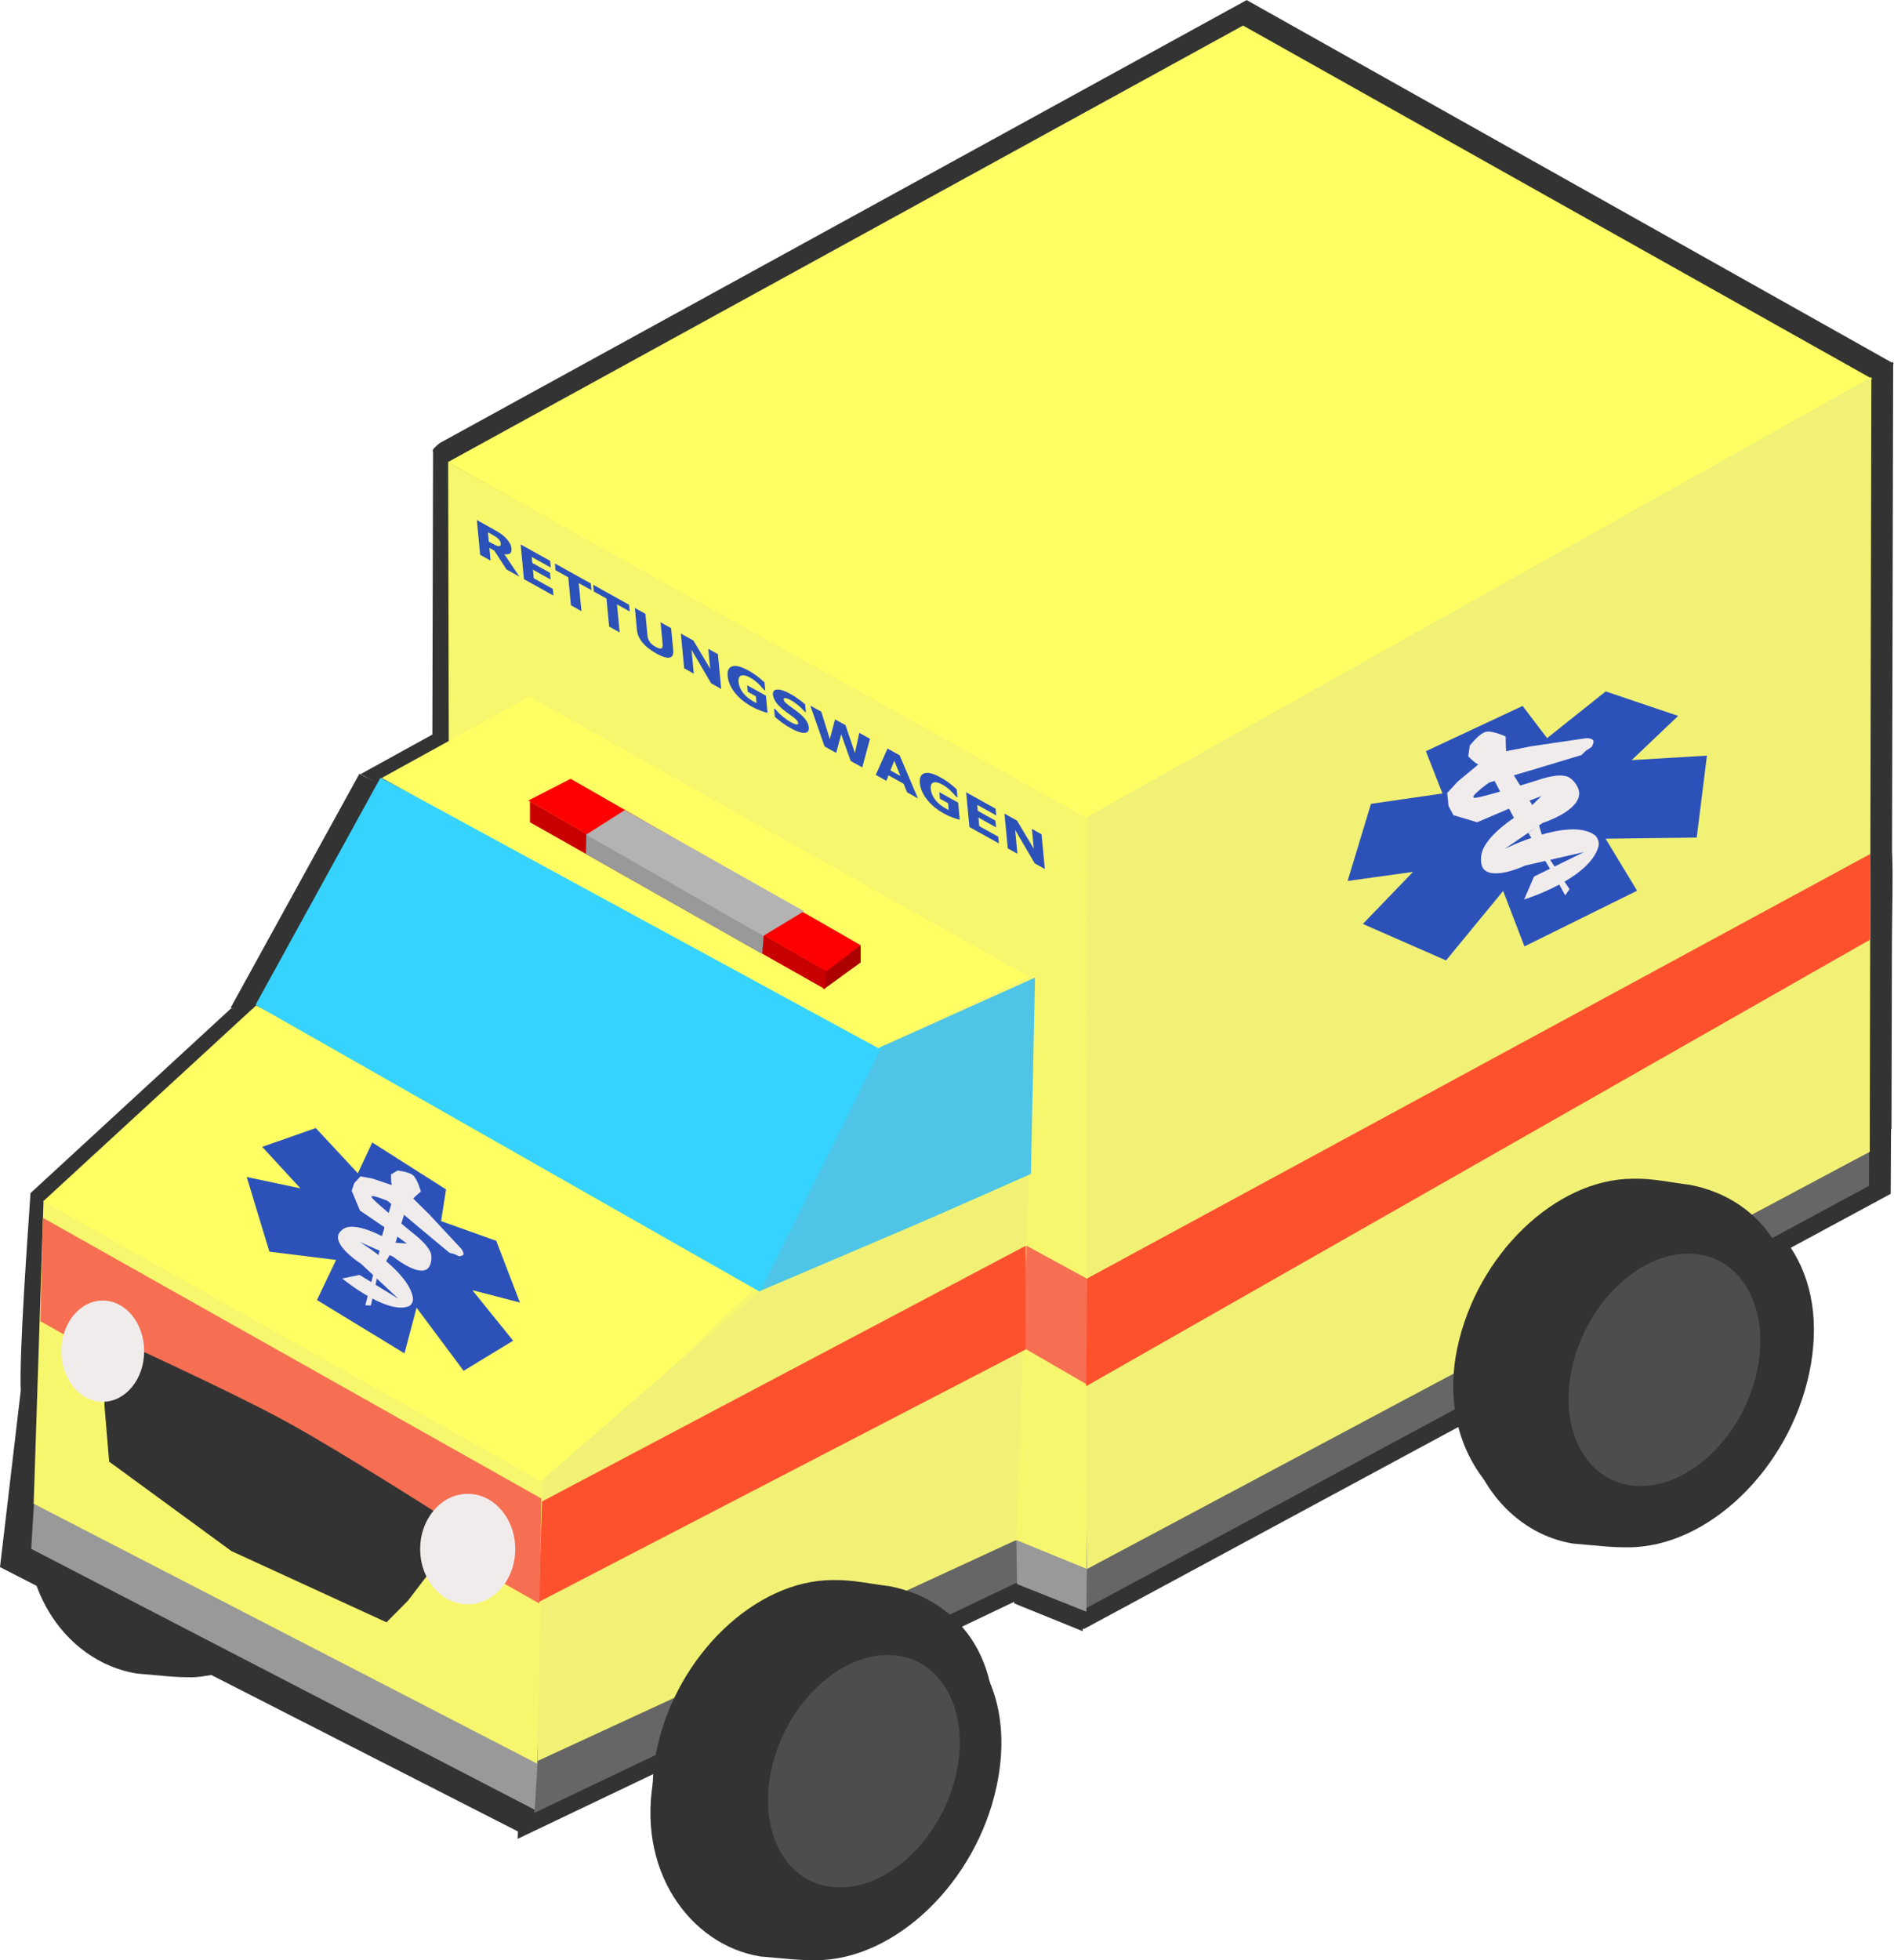 <?xml version="1.0" encoding="UTF-8" standalone="no"?>
<svg
   xmlns:dc="http://purl.org/dc/elements/1.1/"
   xmlns:cc="http://creativecommons.org/ns#"
   xmlns:rdf="http://www.w3.org/1999/02/22-rdf-syntax-ns#"
   xmlns:svg="http://www.w3.org/2000/svg"
   xmlns="http://www.w3.org/2000/svg"
   viewBox="0 0 1920 1986.279"
   height="1986.279"
   width="1920"
   version="1.1"
   id="svg5434">
  <defs
     id="defs5438" />
  <g
     id="g155581">
    <g
       id="g6779"
       transform="matrix(57.159,0,0,57.159,-31.314,5.081)">
      <path
         id="path6707"
         d="M 22.661,-0.089 8.346,7.766 C 8.17,7.907 8.232,7.913 8.228,7.918 l -0.012,5.015 -1.272,0.701 0.235,0.129 -0.257,-0.135 -2.281,4.143 0.054,0.03 -0.042,-0.02 -3.564,3.281 c -0.055,0.828 -0.199,2.774 -0.173,3.503 l -0.368,3.127 0.649,0.332 c 0.307,0.844 0.992,1.43 1.78,1.555 0.437,0.036 0.679,0.07 0.975,0.066 0.115,10e-5 0.229,-0.022 0.344,-0.04 l 5.437,2.773 -0.004,0.131 2.429,-1.159 c -0.361,1.703 0.633,3.047 1.879,3.245 0.437,0.036 0.679,0.07 0.975,0.066 1.411,0.001 2.849,-1.38 3.211,-3.084 0.258,-1.213 -0.09,-2.182 -0.802,-2.739 l 1.115,-0.532 0,0.03 1.214,0.492 0.002,-0.05 0.022,0.01 6.755,-3.643 c 0.161,1.147 0.963,1.978 1.919,2.13 0.437,0.036 0.679,0.07 0.975,0.066 1.411,0.001 2.849,-1.38 3.211,-3.084 0.191,-0.898 0.048,-1.662 -0.326,-2.226 l 1.772,-0.956 0.006,-1.147 0.008,-0.004 0.008,-3.325 c 0.003,-0.597 0.023,-1.133 0.002,-1.607 l 0.02,-8.626 0.014,-0.008 -0.014,-0.008 0,-0.026 -0.024,0.014 -11.439,-6.424 z"
         style="opacity:1;fill:#333333;fill-opacity:1;stroke:none;stroke-width:6;stroke-linecap:round;stroke-linejoin:bevel;stroke-miterlimit:4;stroke-dasharray:none;stroke-dashoffset:0;stroke-opacity:1" />
      <g
         transform="translate(-10.75,-4.875)"
         id="g6688">
        <path
           id="path6690"
           d="m 15.504,27.922 c -1.371,6.9e-5 -2.768,1.342 -3.119,2.998 -0.352,1.656 0.615,2.964 1.826,3.156 0.425,0.035 0.66,0.068 0.947,0.064 1.372,0.001 2.769,-1.341 3.121,-2.998 0.352,-1.657 -0.444,-2.86 -1.777,-3.113 -0.331,-0.039 -0.644,-0.115 -0.998,-0.107 z"
           style="opacity:1;fill:#333333;fill-opacity:1;stroke:none;stroke-width:6;stroke-linecap:round;stroke-linejoin:bevel;stroke-miterlimit:4;stroke-dasharray:none;stroke-dashoffset:0;stroke-opacity:1" />
        <ellipse
           transform="matrix(1,0,-0.201,0.98,0,0)"
           ry="2.102"
           rx="1.647"
           cy="31.95"
           cx="22.479"
           id="ellipse6692"
           style="opacity:1;fill:#4d4d4d;fill-opacity:1;stroke:none;stroke-width:6;stroke-linecap:round;stroke-linejoin:bevel;stroke-miterlimit:4;stroke-dasharray:none;stroke-dashoffset:0;stroke-opacity:1" />
      </g>
      <path
         id="path6023"
         d="m 10.183,27.818 23.516,-8.031 -0.005,1.147 -13.906,7.499 -1.062,-0.535 -8.702,4.152 z"
         style="opacity:1;fill:#666666;fill-opacity:1;stroke:none;stroke-width:6;stroke-linecap:round;stroke-linejoin:bevel;stroke-miterlimit:4;stroke-dasharray:none;stroke-dashoffset:0;stroke-opacity:1" />
      <path
         id="path6028"
         d="M 1.4,22.552 10.292,27.602 10.032,31.994 1.101,27.368 Z"
         style="opacity:1;fill:#999999;fill-opacity:1;stroke:none;stroke-width:6;stroke-linecap:round;stroke-linejoin:bevel;stroke-miterlimit:4;stroke-dasharray:none;stroke-dashoffset:0;stroke-opacity:1" />
      <path
         id="path5989"
         d="M 8.496,8.105 20.076,14.51 19.814,27.754 18.599,27.232 8.53,23.856 Z"
         style="opacity:1;fill:#f7f76e;fill-opacity:1;stroke:none;stroke-width:6;stroke-linecap:round;stroke-linejoin:bevel;stroke-miterlimit:4;stroke-dasharray:none;stroke-dashoffset:0;stroke-opacity:1" />
      <path
         style="opacity:1;fill:#f66f53;fill-opacity:1;stroke:none;stroke-width:6;stroke-linecap:round;stroke-linejoin:bevel;stroke-miterlimit:4;stroke-dasharray:none;stroke-dashoffset:0;stroke-opacity:1"
         d="m 19.922,22.631 -1.454,-0.792 -0.51,1.535 1.931,1.118 z"
         id="path6033" />
      <path
         id="rect5984"
         d="M 8.49,8.104 22.594,0.364 33.752,6.628 19.843,14.422 Z"
         style="opacity:1;fill:#ffff63;fill-opacity:1;stroke:none;stroke-width:6;stroke-linecap:round;stroke-linejoin:bevel;stroke-miterlimit:4;stroke-dasharray:none;stroke-dashoffset:0;stroke-opacity:1" />
      <path
         style="opacity:1;fill:#f1f175;fill-opacity:1;stroke:none;stroke-width:6;stroke-linecap:round;stroke-linejoin:bevel;stroke-miterlimit:4;stroke-dasharray:none;stroke-dashoffset:0;stroke-opacity:1"
         d="M 19.837,14.389 33.737,6.595 33.708,20.33 19.822,27.728 Z"
         id="path5987" />
      <path
         style="opacity:1;fill:#f7f76e;fill-opacity:1;stroke:none;stroke-width:6;stroke-linecap:round;stroke-linejoin:bevel;stroke-miterlimit:4;stroke-dasharray:none;stroke-dashoffset:0;stroke-opacity:1"
         d="M 1.32,21.199 10.292,26.227 10.071,31.174 1.145,26.568 Z"
         id="path5991" />
      <path
         id="path5993"
         d="M 5.09,17.735 14.373,22.314 10.29,26.252 1.314,21.207 Z"
         style="opacity:1;fill:#ffff63;fill-opacity:1;stroke:none;stroke-width:6;stroke-linecap:round;stroke-linejoin:bevel;stroke-miterlimit:4;stroke-dasharray:none;stroke-dashoffset:0;stroke-opacity:1" />
      <path
         style="opacity:1;fill:#36d3ff;fill-opacity:1;stroke:none;stroke-width:6;stroke-linecap:round;stroke-linejoin:bevel;stroke-miterlimit:4;stroke-dasharray:none;stroke-dashoffset:0;stroke-opacity:1"
         d="m 7.295,13.699 8.983,4.674 -2.24,4.446 -8.958,-5.094 z"
         id="path5995" />
      <path
         id="path5999"
         d="M 9.935,12.261 18.792,17.225 16.124,18.492 7.317,13.703 Z"
         style="opacity:1;fill:#ffff63;fill-opacity:1;stroke:none;stroke-width:6;stroke-linecap:round;stroke-linejoin:bevel;stroke-miterlimit:4;stroke-dasharray:none;stroke-dashoffset:0;stroke-opacity:1" />
      <path
         style="opacity:1;fill:#4ec5e6;fill-opacity:1;stroke:none;stroke-width:6;stroke-linecap:round;stroke-linejoin:bevel;stroke-miterlimit:4;stroke-dasharray:none;stroke-dashoffset:0;stroke-opacity:1"
         d="m 16.191,18.462 2.714,-1.221 -0.074,3.482 -4.827,2.131 z"
         id="path6001" />
      <path
         id="path6005"
         d="m 10.173,26.137 3.855,-3.34 4.766,-2.031 -0.223,6.446 -8.49,3.917 z"
         style="opacity:1;fill:#f1f175;fill-opacity:1;stroke:none;stroke-width:6;stroke-linecap:round;stroke-linejoin:bevel;stroke-miterlimit:4;stroke-dasharray:none;stroke-dashoffset:0;stroke-opacity:1" />
      <g
         transform="translate(-0.188,0)"
         id="g6684">
        <path
           style="opacity:1;fill:#333333;fill-opacity:1;stroke:none;stroke-width:6;stroke-linecap:round;stroke-linejoin:bevel;stroke-miterlimit:4;stroke-dasharray:none;stroke-dashoffset:0;stroke-opacity:1"
           d="m 15.504,27.922 c -1.371,6.9e-5 -2.768,1.342 -3.119,2.998 -0.352,1.656 0.615,2.964 1.826,3.156 0.425,0.035 0.66,0.068 0.947,0.064 1.372,0.001 2.769,-1.341 3.121,-2.998 0.352,-1.657 -0.444,-2.86 -1.777,-3.113 -0.331,-0.039 -0.644,-0.115 -0.998,-0.107 z"
           id="ellipse6673" />
        <ellipse
           style="opacity:1;fill:#4d4d4d;fill-opacity:1;stroke:none;stroke-width:6;stroke-linecap:round;stroke-linejoin:bevel;stroke-miterlimit:4;stroke-dasharray:none;stroke-dashoffset:0;stroke-opacity:1"
           id="ellipse6019"
           cx="22.479"
           cy="31.95"
           rx="1.647"
           ry="2.102"
           transform="matrix(1,0,-0.201,0.98,0,0)" />
      </g>
      <path
         id="rect6025"
         d="m 18.574,27.213 1.249,0.511 -0.007,0.759 -1.231,-0.49 z"
         style="opacity:1;fill:#999999;fill-opacity:1;stroke:none;stroke-width:6;stroke-linecap:round;stroke-linejoin:bevel;stroke-miterlimit:4;stroke-dasharray:none;stroke-dashoffset:0;stroke-opacity:1" />
      <path
         id="rect6030"
         d="m 6.251,29.396 15.806,0.23 -0.758,1.324 -15.994,0.104 z"
         style="opacity:1;fill:#fd512e;fill-opacity:1;stroke:none;stroke-width:6;stroke-linecap:round;stroke-linejoin:bevel;stroke-miterlimit:4;stroke-dasharray:none;stroke-dashoffset:0;stroke-opacity:1"
         transform="matrix(0.872,-0.489,0.489,0.872,0,0)" />
      <g
         transform="translate(5.701,-5.789)"
         id="g6680">
        <path
           id="path6676"
           d="m 23.812,26.596 c -1.371,6.9e-5 -2.768,1.342 -3.119,2.998 -0.352,1.656 0.615,2.964 1.826,3.156 0.425,0.035 0.66,0.068 0.947,0.064 1.372,0.001 2.769,-1.341 3.121,-2.998 0.352,-1.657 -0.444,-2.86 -1.777,-3.113 -0.331,-0.039 -0.644,-0.115 -0.998,-0.107 z"
           style="opacity:1;fill:#333333;fill-opacity:1;stroke:none;stroke-width:6;stroke-linecap:round;stroke-linejoin:bevel;stroke-miterlimit:4;stroke-dasharray:none;stroke-dashoffset:0;stroke-opacity:1" />
        <ellipse
           transform="matrix(1,0,-0.201,0.98,0,0)"
           ry="2.102"
           rx="1.647"
           cy="30.596"
           cx="30.516"
           id="ellipse6678"
           style="opacity:1;fill:#4d4d4d;fill-opacity:1;stroke:none;stroke-width:6;stroke-linecap:round;stroke-linejoin:bevel;stroke-miterlimit:4;stroke-dasharray:none;stroke-dashoffset:0;stroke-opacity:1" />
      </g>
      <path
         id="rect6702"
         d="m 15.153,16.695 0.659,-0.023 0,0.301 -0.659,0.478 z"
         style="opacity:1;fill:#ad0000;fill-opacity:1;stroke:none;stroke-width:6;stroke-linecap:round;stroke-linejoin:bevel;stroke-miterlimit:4;stroke-dasharray:none;stroke-dashoffset:0;stroke-opacity:1" />
      <path
         style="opacity:1;fill:#c90000;fill-opacity:1;stroke:none;stroke-width:6;stroke-linecap:round;stroke-linejoin:bevel;stroke-miterlimit:4;stroke-dasharray:none;stroke-dashoffset:0;stroke-opacity:1"
         d="m 9.947,14.118 5.255,3.001 -0.027,0.325 -5.228,-2.956 z"
         id="path6700" />
      <path
         id="path6696"
         d="m 10.947,14.68 3.146,1.816 -0.028,0.328 -3.127,-1.774 z"
         style="opacity:1;fill:#999999;fill-opacity:1;stroke:none;stroke-width:6;stroke-linecap:round;stroke-linejoin:bevel;stroke-miterlimit:4;stroke-dasharray:none;stroke-dashoffset:0;stroke-opacity:1" />
      <path
         id="path6698"
         d="M 10.668,13.717 15.81,16.666 15.208,17.128 9.917,14.103 Z"
         style="opacity:1;fill:#ff0000;fill-opacity:1;stroke:none;stroke-width:6;stroke-linecap:round;stroke-linejoin:bevel;stroke-miterlimit:4;stroke-dasharray:none;stroke-dashoffset:0;stroke-opacity:1" />
      <path
         style="opacity:1;fill:#b3b3b3;fill-opacity:1;stroke:none;stroke-width:6;stroke-linecap:round;stroke-linejoin:bevel;stroke-miterlimit:4;stroke-dasharray:none;stroke-dashoffset:0;stroke-opacity:1"
         d="m 11.629,14.272 3.178,1.793 -0.723,0.438 -3.142,-1.795 z"
         id="path6694" />
      <path
         id="path6772"
         d="m 18.738,21.996 -8.578,4.533 -0.057,1.781 8.637,-4.477 z"
         style="opacity:1;fill:#fd512e;fill-opacity:1;stroke:none;stroke-width:6;stroke-linecap:round;stroke-linejoin:bevel;stroke-miterlimit:4;stroke-dasharray:none;stroke-dashoffset:0;stroke-opacity:1" />
      <path
         id="path6777"
         d="m 10.148,26.476 -8.838,-4.975 -0.045,1.832 8.85,5.005 z"
         style="opacity:1;fill:#f66f53;fill-opacity:1;stroke:none;stroke-width:6;stroke-linecap:round;stroke-linejoin:bevel;stroke-miterlimit:4;stroke-dasharray:none;stroke-dashoffset:0;stroke-opacity:1" />
    </g>
    <g
       id="g155517"
       transform="matrix(1.119,0.643,-0.608,1.185,630.806,162.016)">
      <path
         id="path155505"
         d="m 178.629,769.618 -0.992,-25.802 68.474,2.977 7.939,22.825 45.65,-7.939 38.703,31.756 -37.711,9.924 46.642,17.863 -23.817,38.703 -55.573,-23.817 7.939,34.733 -80.383,-1.985 -0.992,-33.741 -49.619,19.848 -42.672,-40.688 41.68,-12.901 -41.68,-12.901 30.764,-32.749 z"
         style="fill:#2c52ba;fill-opacity:1;fill-rule:evenodd;stroke:none;stroke-width:1px;stroke-linecap:butt;stroke-linejoin:miter;stroke-opacity:1" />
      <path
         id="path155513"
         d="m 210.39,767.699 c -2.648,-3.661 -3.208,-0.232 -8.12,-9.929 l 3.153,-5.022 c 0,0 8.35,-3.566 12.555,-2.747 4.465,0.87 11.262,7.709 11.262,7.709 l -1.985,4.962 -0.992,2.977 z"
         style="fill:#f1ecec;fill-opacity:1;fill-rule:evenodd;stroke:none;stroke-width:1px;stroke-linecap:butt;stroke-linejoin:miter;stroke-opacity:1" />
      <path
         id="path155509"
         d="m 190.537,767.633 25.802,-4.962 26.794,6.947 34.838,10.56 c 0,0 3.516,1.485 3.647,3.069 0.098,1.187 -2.318,2.718 -2.318,2.718 l -4.599,0.437 -3.371,0.964 -34.152,-5.839 -27.787,-4.962 c 0,0 -16.871,1.985 -11.909,3.97 4.962,1.985 42.672,7.939 42.672,7.939 0,0 14.584,1.787 18.855,6.947 2.566,3.1 4.362,8.661 1.985,11.909 -5.526,7.55 -27.787,3.97 -27.787,3.97 l -28.779,2.977 c 0,0 45.573,0.868 57.558,16.871 1.388,1.853 1.534,5.212 0,6.947 -12.588,14.228 -56.566,6.947 -56.566,6.947 l 10.916,-8.931 35.726,0.992 -38.703,-8.931 c 0,0 -21.655,-0.83 -25.802,-8.931 -1.573,-3.074 0.336,-7.56 2.977,-9.924 9.63,-8.616 37.95,-7.487 37.95,-7.487 l 9.685,-4.421 -17.863,-1.985 -26.794,-1.985 -12.901,-9.924 -0.992,-5.954 1.985,-6.947 z"
         style="fill:#f1ecec;fill-opacity:1;fill-rule:evenodd;stroke:none;stroke-width:1px;stroke-linecap:butt;stroke-linejoin:miter;stroke-opacity:1" />
      <path
         id="path155511"
         d="m 213.011,777.036 5.577,27.687 11.806,-1.065 -4.657,-24.582 z"
         style="fill:#f1ecec;fill-opacity:1;fill-rule:evenodd;stroke:none;stroke-width:1px;stroke-linecap:butt;stroke-linejoin:miter;stroke-opacity:1" />
      <path
         id="path155515"
         d="m 220.504,807.581 6.947,30.528 3.775,15.861 3.97,-1.985 -5.954,-21.832 1.141,-21.316 z"
         style="fill:#f1ecec;fill-opacity:1;fill-rule:evenodd;stroke:none;stroke-width:1px;stroke-linecap:butt;stroke-linejoin:miter;stroke-opacity:1" />
    </g>
    <g
       id="g155536"
       transform="matrix(1.045,0.073,-0.069,1.097,-6.275,-206.987)">
      <g
         id="g155524"
         transform="matrix(1.295,-0.764,0.671,1.494,712.02,-188.858)">
        <path
           id="path155526"
           d="m 178.629,769.618 -0.992,-25.802 68.474,2.977 7.939,22.825 45.65,-7.939 38.703,31.756 -37.711,9.924 46.642,17.863 -23.817,38.703 -55.573,-23.817 7.939,34.733 -80.383,-1.985 -0.992,-33.741 -49.619,19.848 -42.672,-40.688 41.68,-12.901 -41.68,-12.901 30.764,-32.749 z"
           style="fill:#2c52ba;fill-opacity:1;fill-rule:evenodd;stroke:none;stroke-width:1px;stroke-linecap:butt;stroke-linejoin:miter;stroke-opacity:1" />
        <path
           id="path155528"
           d="m 210.39,767.699 c -2.648,-3.661 -3.208,-0.232 -8.12,-9.929 l 3.153,-5.022 c 0,0 8.35,-3.566 12.555,-2.747 4.465,0.87 11.262,7.709 11.262,7.709 l -1.985,4.962 -0.992,2.977 z"
           style="fill:#f1ecec;fill-opacity:1;fill-rule:evenodd;stroke:none;stroke-width:1px;stroke-linecap:butt;stroke-linejoin:miter;stroke-opacity:1" />
        <path
           id="path155530"
           d="m 190.537,767.633 25.802,-4.962 26.794,6.947 34.838,10.56 c 0,0 3.516,1.485 3.647,3.069 0.098,1.187 -2.318,2.718 -2.318,2.718 l -4.599,0.437 -3.371,0.964 -34.152,-5.839 -27.787,-4.962 c 0,0 -16.871,1.985 -11.909,3.97 4.962,1.985 42.672,7.939 42.672,7.939 0,0 14.584,1.787 18.855,6.947 2.566,3.1 4.362,8.661 1.985,11.909 -5.526,7.55 -27.787,3.97 -27.787,3.97 l -28.779,2.977 c 0,0 45.573,0.868 57.558,16.871 1.388,1.853 1.534,5.212 0,6.947 -12.588,14.228 -56.566,6.947 -56.566,6.947 l 10.916,-8.931 35.726,0.992 -38.703,-8.931 c 0,0 -21.655,-0.83 -25.802,-8.931 -1.573,-3.074 0.471,-7.547 2.977,-9.924 9.139,-8.668 36.718,-8.931 36.718,-8.931 l 10.916,-2.977 -17.863,-1.985 -26.794,-1.985 -12.901,-9.924 -0.992,-5.954 1.985,-6.947 z"
           style="fill:#f1ecec;fill-opacity:1;fill-rule:evenodd;stroke:none;stroke-width:1px;stroke-linecap:butt;stroke-linejoin:miter;stroke-opacity:1" />
        <path
           id="path155532"
           d="m 212.613,774.82 4.575,29.118 14.291,-1.115 -5.743,-23.747 z"
           style="fill:#f1ecec;fill-opacity:1;fill-rule:evenodd;stroke:none;stroke-width:1px;stroke-linecap:butt;stroke-linejoin:miter;stroke-opacity:1" />
        <path
           id="path155534"
           d="m 222.294,812.526 6.947,30.528 1.985,10.916 3.97,-1.985 -5.954,-21.832 1.168,-18.795 z"
           style="fill:#f1ecec;fill-opacity:1;fill-rule:evenodd;stroke:none;stroke-width:1px;stroke-linecap:butt;stroke-linejoin:miter;stroke-opacity:1" />
      </g>
    </g>
    <g
       transform="matrix(1.113,0.619,0.09,0.948,0,0)"
       style="font-style:normal;font-weight:normal;font-size:22.697px;line-height:125%;font-family:sans-serif;letter-spacing:0px;word-spacing:0px;fill:#2c52ba;fill-opacity:1;stroke:none;stroke-width:1px;stroke-linecap:butt;stroke-linejoin:miter;stroke-opacity:1"
       id="text155544">
      <path
         d="m 431.889,298.844 q 0,-1.396 -0.574,-2.394 -0.574,-0.997 -1.97,-1.571 -0.973,-0.399 -2.269,-0.474 -1.297,-0.1 -3.017,-0.1 l -3.466,0 0,9.999 2.942,0 q 2.294,0 3.84,-0.224 1.546,-0.224 2.593,-1.022 0.997,-0.773 1.446,-1.696 0.474,-0.948 0.474,-2.519 z m 14.937,25.759 -11.695,0 -10.124,-13.615 -4.414,0 0,13.615 -9.525,0 0,-37.129 16.059,0 q 3.292,0 5.66,0.374 2.369,0.374 4.439,1.621 2.095,1.247 3.316,3.242 1.247,1.97 1.247,4.962 0,4.114 -1.92,6.708 -1.895,2.593 -5.436,4.314 l 12.393,15.909 z"
         style="font-style:normal;font-variant:normal;font-weight:bold;font-stretch:normal;font-size:51.068px;font-family:sans-serif;-inkscape-font-specification:'sans-serif Bold';fill:#2c52ba;fill-opacity:1"
         id="path155549" />
      <path
         d="m 477.82,324.602 -26.856,0 0,-37.129 26.856,0 0,7.182 -17.33,0 0,6.408 16.084,0 0,7.182 -16.084,0 0,9.176 17.33,0 0,7.181 z"
         style="font-style:normal;font-variant:normal;font-weight:bold;font-stretch:normal;font-size:51.068px;font-family:sans-serif;-inkscape-font-specification:'sans-serif Bold';fill:#2c52ba;fill-opacity:1"
         id="path155551" />
      <path
         d="m 514.925,294.654 -11.595,0 0,29.948 -9.575,0 0,-29.948 -11.595,0 0,-7.182 32.766,0 0,7.182 z"
         style="font-style:normal;font-variant:normal;font-weight:bold;font-stretch:normal;font-size:51.068px;font-family:sans-serif;-inkscape-font-specification:'sans-serif Bold';fill:#2c52ba;fill-opacity:1"
         id="path155553" />
      <path
         d="m 549.735,294.654 -11.595,0 0,29.948 -9.575,0 0,-29.948 -11.595,0 0,-7.182 32.766,0 0,7.182 z"
         style="font-style:normal;font-variant:normal;font-weight:bold;font-stretch:normal;font-size:51.068px;font-family:sans-serif;-inkscape-font-specification:'sans-serif Bold';fill:#2c52ba;fill-opacity:1"
         id="path155555" />
      <path
         d="m 588.011,311.162 q 0,6.882 -4.189,10.548 -4.189,3.666 -12.343,3.666 -8.154,0 -12.343,-3.666 -4.164,-3.666 -4.164,-10.523 l 0,-23.714 9.625,0 0,23.165 q 0,3.865 1.621,5.76 1.621,1.895 5.261,1.895 3.591,0 5.237,-1.82 1.671,-1.82 1.671,-5.835 l 0,-23.165 9.625,0 0,23.689 z"
         style="font-style:normal;font-variant:normal;font-weight:bold;font-stretch:normal;font-size:51.068px;font-family:sans-serif;-inkscape-font-specification:'sans-serif Bold';fill:#2c52ba;fill-opacity:1"
         id="path155557" />
      <path
         d="m 630.652,324.602 -9.226,0 -15.759,-25.484 0,25.484 -8.777,0 0,-37.129 11.446,0 13.54,21.27 0,-21.27 8.777,0 0,37.129 z"
         style="font-style:normal;font-variant:normal;font-weight:bold;font-stretch:normal;font-size:51.068px;font-family:sans-serif;-inkscape-font-specification:'sans-serif Bold';fill:#2c52ba;fill-opacity:1"
         id="path155559" />
      <path
         d="m 673.018,322.483 q -2.494,0.973 -6.608,1.945 -4.114,0.948 -8.204,0.948 -9.476,0 -14.837,-5.137 -5.361,-5.162 -5.361,-14.238 0,-8.653 5.411,-13.939 5.411,-5.311 15.086,-5.311 3.666,0 6.982,0.673 3.316,0.648 7.381,2.618 l 0,8.703 -1.072,0 q -0.698,-0.524 -2.045,-1.471 -1.347,-0.972 -2.593,-1.646 -1.446,-0.798 -3.391,-1.371 -1.92,-0.574 -4.089,-0.574 -2.543,0 -4.613,0.748 -2.07,0.748 -3.715,2.294 -1.571,1.496 -2.494,3.815 -0.898,2.294 -0.898,5.311 0,6.159 3.267,9.426 3.267,3.267 9.65,3.267 0.549,0 1.197,-0.025 0.673,-0.025 1.222,-0.075 l 0,-7.281 -7.406,0 0,-7.007 17.131,0 0,18.328 z"
         style="font-style:normal;font-variant:normal;font-weight:bold;font-stretch:normal;font-size:51.068px;font-family:sans-serif;-inkscape-font-specification:'sans-serif Bold';fill:#2c52ba;fill-opacity:1"
         id="path155561" />
      <path
         d="m 711.394,312.932 q 0,5.486 -4.663,8.927 -4.638,3.416 -12.618,3.416 -4.613,0 -8.054,-0.798 -3.416,-0.823 -6.408,-2.07 l 0,-8.902 1.047,0 q 2.967,2.369 6.633,3.641 3.69,1.272 7.082,1.272 0.873,0 2.294,-0.15 1.421,-0.15 2.319,-0.499 1.097,-0.449 1.795,-1.122 0.723,-0.673 0.723,-1.995 0,-1.222 -1.047,-2.095 -1.022,-0.898 -3.017,-1.371 -2.095,-0.499 -4.439,-0.923 -2.319,-0.449 -4.364,-1.122 -4.688,-1.521 -6.758,-4.114 -2.045,-2.618 -2.045,-6.483 0,-5.187 4.638,-8.453 4.663,-3.292 11.969,-3.292 3.666,0 7.231,0.723 3.591,0.698 6.209,1.77 l 0,8.553 -1.022,0 q -2.244,-1.795 -5.511,-2.992 -3.242,-1.222 -6.633,-1.222 -1.197,0 -2.394,0.175 -1.172,0.15 -2.269,0.598 -0.972,0.374 -1.671,1.147 -0.698,0.748 -0.698,1.721 0,1.471 1.122,2.269 1.122,0.773 4.239,1.421 2.045,0.424 3.915,0.823 1.895,0.399 4.065,1.097 4.264,1.396 6.284,3.815 2.045,2.394 2.045,6.234 z"
         style="font-style:normal;font-variant:normal;font-weight:bold;font-stretch:normal;font-size:51.068px;font-family:sans-serif;-inkscape-font-specification:'sans-serif Bold';fill:#2c52ba;fill-opacity:1"
         id="path155563" />
      <path
         d="m 769.12,287.473 -9.999,37.129 -10.598,0 -6.658,-24.188 -6.483,24.188 -10.598,0 -9.999,-37.129 9.999,0 5.71,25.559 6.832,-25.559 9.55,0 6.508,25.559 5.985,-25.559 9.75,0 z"
         style="font-style:normal;font-variant:normal;font-weight:bold;font-stretch:normal;font-size:51.068px;font-family:sans-serif;-inkscape-font-specification:'sans-serif Bold';fill:#2c52ba;fill-opacity:1"
         id="path155565" />
      <path
         d="m 809.84,324.602 -9.899,0 -2.568,-7.506 -13.765,0 -2.568,7.506 -9.65,0 13.715,-37.129 11.022,0 13.715,37.129 z m -14.787,-14.313 -4.563,-13.316 -4.563,13.316 9.127,0 z"
         style="font-style:normal;font-variant:normal;font-weight:bold;font-stretch:normal;font-size:51.068px;font-family:sans-serif;-inkscape-font-specification:'sans-serif Bold';fill:#2c52ba;fill-opacity:1"
         id="path155567" />
      <path
         d="m 848.067,322.483 q -2.494,0.973 -6.608,1.945 -4.114,0.948 -8.204,0.948 -9.476,0 -14.837,-5.137 -5.361,-5.162 -5.361,-14.238 0,-8.653 5.411,-13.939 5.411,-5.311 15.086,-5.311 3.666,0 6.982,0.673 3.316,0.648 7.381,2.618 l 0,8.703 -1.072,0 q -0.698,-0.524 -2.045,-1.471 -1.347,-0.972 -2.593,-1.646 -1.446,-0.798 -3.391,-1.371 -1.92,-0.574 -4.089,-0.574 -2.543,0 -4.613,0.748 -2.07,0.748 -3.715,2.294 -1.571,1.496 -2.494,3.815 -0.898,2.294 -0.898,5.311 0,6.159 3.267,9.426 3.267,3.267 9.65,3.267 0.549,0 1.197,-0.025 0.673,-0.025 1.222,-0.075 l 0,-7.281 -7.406,0 0,-7.007 17.131,0 0,18.328 z"
         style="font-style:normal;font-variant:normal;font-weight:bold;font-stretch:normal;font-size:51.068px;font-family:sans-serif;-inkscape-font-specification:'sans-serif Bold';fill:#2c52ba;fill-opacity:1"
         id="path155569" />
      <path
         d="m 883.575,324.602 -26.856,0 0,-37.129 26.856,0 0,7.182 -17.33,0 0,6.408 16.084,0 0,7.182 -16.084,0 0,9.176 17.33,0 0,7.181 z"
         style="font-style:normal;font-variant:normal;font-weight:bold;font-stretch:normal;font-size:51.068px;font-family:sans-serif;-inkscape-font-specification:'sans-serif Bold';fill:#2c52ba;fill-opacity:1"
         id="path155571" />
      <path
         d="m 925.393,324.602 -9.226,0 -15.759,-25.484 0,25.484 -8.777,0 0,-37.129 11.446,0 13.54,21.27 0,-21.27 8.777,0 0,37.129 z"
         style="font-style:normal;font-variant:normal;font-weight:bold;font-stretch:normal;font-size:51.068px;font-family:sans-serif;-inkscape-font-specification:'sans-serif Bold';fill:#2c52ba;fill-opacity:1"
         id="path155573" />
    </g>
    <path
       style="fill:#333333;fill-opacity:1;fill-rule:evenodd;stroke:none;stroke-width:1px;stroke-linecap:butt;stroke-linejoin:miter;stroke-opacity:1"
       d="m 115.054,1355.693 c 0,0 117.216,53.323 173.717,84.085 57.323,31.21 167.301,101.738 167.301,101.738 l -6.034,32.665 -36.359,47.641 -21.837,22.05 -157.294,-72.206 -123.898,-90.59 -4.663,-55.635 -1.798,-42.387 z"
       id="path155575" />
    <ellipse
       style="opacity:1;fill:#f1ecec;fill-opacity:1;stroke:none;stroke-width:20;stroke-linecap:round;stroke-linejoin:round;stroke-miterlimit:4;stroke-dasharray:none;stroke-opacity:1"
       id="path155577"
       cx="474.139"
       cy="1569.659"
       rx="48.191"
       ry="55.964" />
    <ellipse
       ry="51.3"
       rx="41.973"
       cy="1369.121"
       cx="104.155"
       id="ellipse155579"
       style="opacity:1;fill:#f1ecec;fill-opacity:1;stroke:none;stroke-width:20;stroke-linecap:round;stroke-linejoin:round;stroke-miterlimit:4;stroke-dasharray:none;stroke-opacity:1" />
  </g>
</svg>
